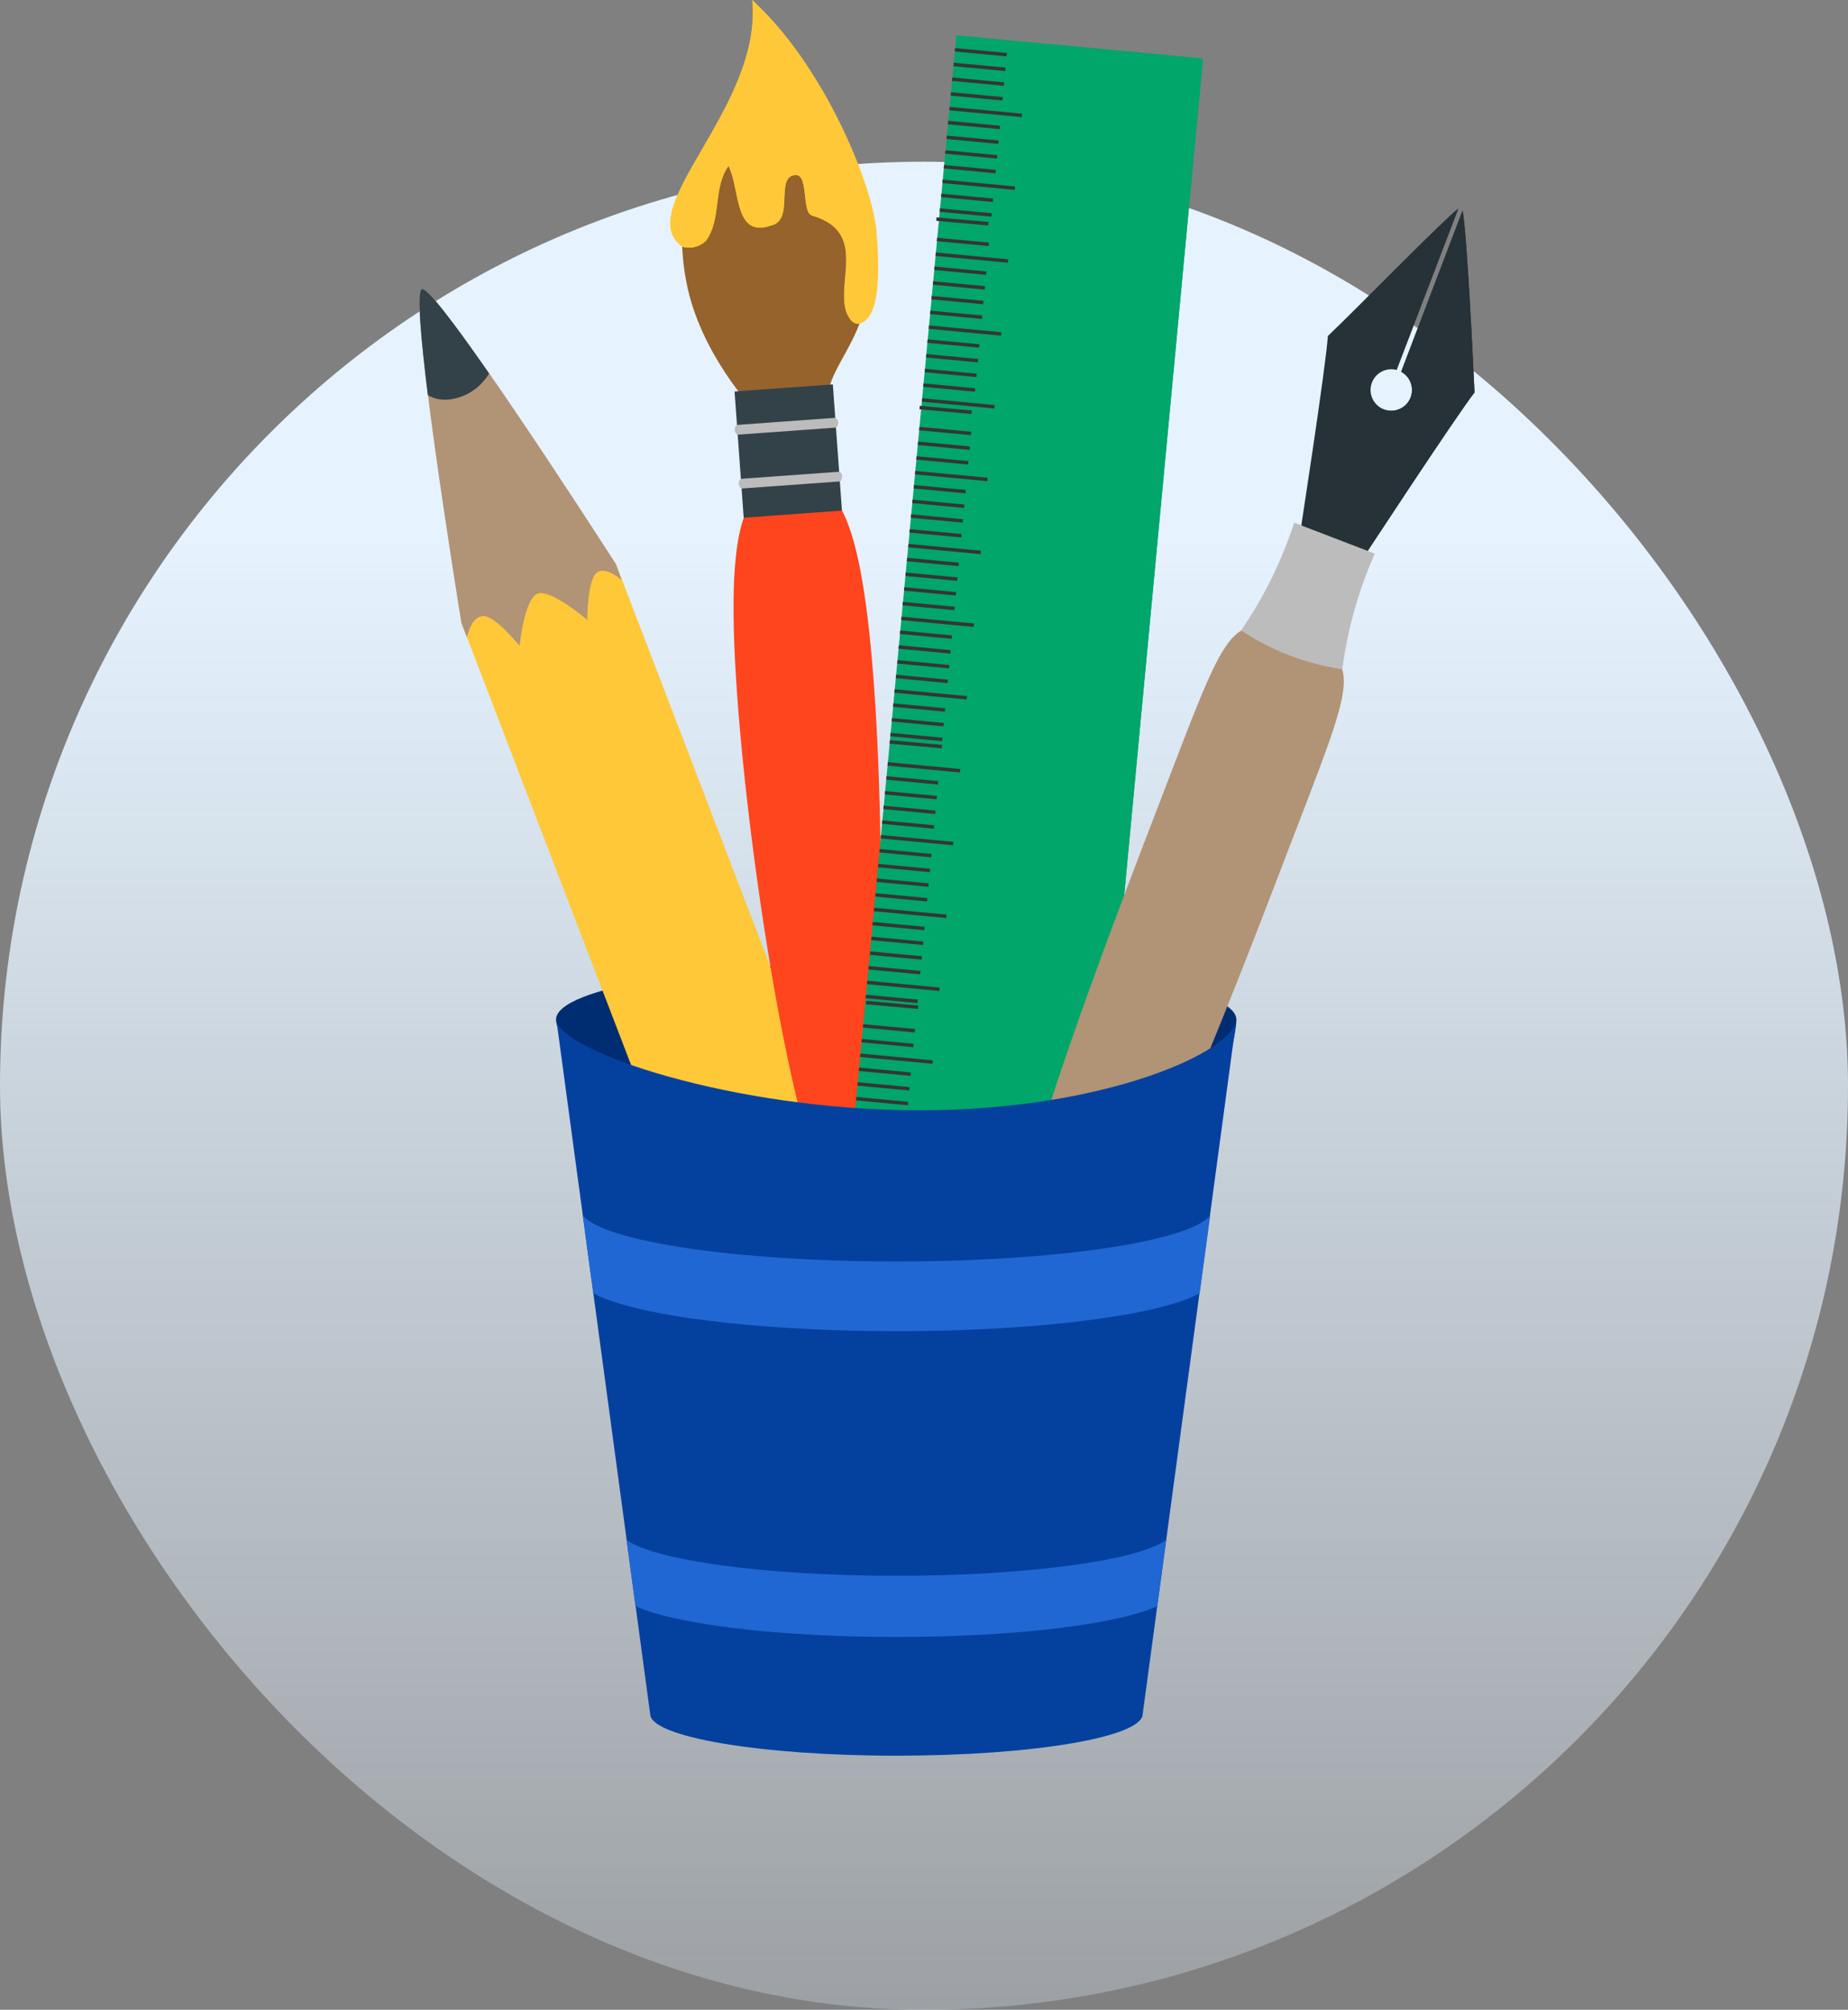 <?xml version="1.0" encoding="UTF-8"?> <svg xmlns="http://www.w3.org/2000/svg" width="80" height="87" viewBox="0 0 80 87" fill="none"><rect x="0" y="0" width="80" height="87" fill="#808080" stroke="none"/> <rect y="7" width="80" height="80" rx="40" fill="url(#paint0_linear)"></rect> <path fill-rule="evenodd" clip-rule="evenodd" d="M53.521 44.132C53.521 45.503 51.279 55.968 38.796 55.968C30.664 55.968 24.071 45.503 24.071 44.132C24.071 42.761 30.664 41.652 38.796 41.652C46.928 41.652 53.521 42.763 53.521 44.132Z" fill="#002D71"></path> <path fill-rule="evenodd" clip-rule="evenodd" d="M39.358 57.553C39.484 57.881 39.543 58.23 39.533 58.581C39.523 58.932 39.444 59.277 39.3 59.598C39.157 59.918 38.951 60.207 38.696 60.448C38.441 60.688 38.14 60.877 37.812 61.001L36.144 61.641C35.483 61.894 34.749 61.875 34.102 61.587C33.456 61.3 32.95 60.767 32.696 60.107L31.116 55.983C30.99 55.655 30.931 55.306 30.941 54.955C30.951 54.604 31.03 54.258 31.174 53.938C31.317 53.618 31.523 53.329 31.778 53.088C32.033 52.847 32.334 52.659 32.662 52.534L34.33 51.895C34.657 51.77 35.007 51.71 35.358 51.72C35.708 51.73 36.054 51.809 36.374 51.952C36.694 52.096 36.983 52.302 37.224 52.557C37.464 52.813 37.652 53.113 37.776 53.441L39.358 57.553Z" fill="#231F20"></path> <path d="M22.205 26.106L19.977 26.961L30.127 53.418L32.356 52.563L22.205 26.106Z" fill="#FFC839"></path> <path d="M26.66 24.4L24.432 25.255L34.578 51.713L36.806 50.859L26.66 24.4Z" fill="#FFC839"></path> <path d="M24.683 24.871L21.752 25.995L31.999 52.705L34.93 51.58L24.683 24.871Z" fill="#FFC839"></path> <path d="M36.638 50.208L29.983 52.784L32.064 58.158L38.718 55.583L36.638 50.208Z" fill="#EDEDED"></path> <path d="M36.67 50.495L31.864 52.339L33.934 57.734L38.74 55.89L36.67 50.495Z" fill="#D1D1D1"></path> <path d="M34.789 51.217L31.86 52.341L33.93 57.733L36.859 56.609L34.789 51.217Z" fill="#DDDDDD"></path> <path fill-rule="evenodd" clip-rule="evenodd" d="M20.215 27.592L19.973 26.966C19.798 25.883 17.676 12.74 18.261 12.516C18.846 12.292 25.883 23.205 26.654 24.401L26.912 25.105C26.912 25.105 26.223 24.507 25.852 24.772C25.417 25.087 25.422 26.834 25.422 26.834C25.422 26.834 23.831 25.473 23.264 25.7C22.697 25.927 22.491 27.958 22.491 27.958C22.491 27.958 21.419 26.615 20.893 26.669C20.367 26.723 20.215 27.592 20.215 27.592Z" fill="#B19376"></path> <path fill-rule="evenodd" clip-rule="evenodd" d="M20.927 16.503C21.021 16.4 21.103 16.287 21.172 16.166C19.716 14.07 18.484 12.428 18.262 12.516C18.04 12.604 18.213 14.606 18.52 17.101C19.26 17.565 20.386 17.166 20.927 16.503Z" fill="#334148"></path> <path fill-rule="evenodd" clip-rule="evenodd" d="M32.626 17.731C32.626 17.731 30.306 15.305 29.715 12.22C28.574 6.343 33.084 5.119 32.551 0C35.657 2.835 37.525 8.227 37.672 10.289C37.971 14.514 35.997 15.401 35.796 17.282C33.368 18.091 32.626 17.731 32.626 17.731Z" fill="#95632B"></path> <path fill-rule="evenodd" clip-rule="evenodd" d="M34.61 17.914L34.505 17.754C33.974 18.006 34.61 17.914 34.61 17.914Z" fill="#87501A"></path> <path d="M37.837 29.696C38.459 38.325 38.121 52.071 36.484 52.187C34.847 52.303 32.538 38.753 31.914 30.123C31.29 21.494 32.592 21.056 34.234 20.937C35.876 20.819 37.214 21.066 37.837 29.696Z" fill="#FF451D"></path> <path d="M36.054 16.64L31.799 16.947L32.194 22.41L36.448 22.103L36.054 16.64Z" fill="#334148"></path> <path fill-rule="evenodd" clip-rule="evenodd" d="M36.285 18.289C36.285 18.405 36.242 18.505 36.169 18.511L31.955 18.815C31.88 18.815 31.816 18.73 31.806 18.614C31.806 18.495 31.852 18.397 31.924 18.392L36.138 18.088C36.211 18.088 36.278 18.173 36.285 18.289Z" fill="#BCBCBC"></path> <path fill-rule="evenodd" clip-rule="evenodd" d="M36.455 20.623C36.455 20.739 36.411 20.837 36.336 20.842L32.127 21.146C32.055 21.146 31.988 21.061 31.98 20.945C31.98 20.829 32.024 20.731 32.096 20.726L36.311 20.422C36.385 20.422 36.452 20.504 36.46 20.623H36.455Z" fill="#BCBCBC"></path> <path fill-rule="evenodd" clip-rule="evenodd" d="M32.564 0C33.036 4.639 27.303 9.055 29.536 10.676C29.715 10.731 29.905 10.736 30.087 10.69C30.268 10.645 30.434 10.551 30.567 10.418C31.252 9.465 30.853 8.137 31.538 7.183C32.054 8.199 31.765 10.331 33.384 9.761C34.415 9.534 33.531 7.64 34.43 7.575C35.031 7.531 34.688 9.212 35.16 9.331C37.624 10.057 36.126 12.274 36.673 13.591C36.817 13.934 37.005 14.047 37.217 14.014C38.116 13.728 38.072 11.766 37.954 10.083C37.799 8.029 35.67 2.822 32.564 0Z" fill="#FFC839"></path> <path fill-rule="evenodd" clip-rule="evenodd" d="M36.402 9.854C35.886 8.988 35.417 8.72 35.17 7.379C34.943 6.348 33.188 7.073 32.995 6.482C32.422 4.42 33.683 2.209 32.737 0.165C32.678 0.108 32.621 0.052 32.562 0C33.033 4.639 27.301 9.055 29.533 10.676C29.712 10.731 29.903 10.736 30.084 10.69C30.266 10.645 30.432 10.551 30.564 10.418C31.25 9.465 30.85 8.137 31.536 7.183C32.051 8.199 31.762 10.331 33.381 9.761C34.412 9.534 33.528 7.64 34.428 7.575C35.028 7.531 34.685 9.212 35.157 9.331C37.621 10.057 36.124 12.274 36.67 13.591C36.67 13.614 36.691 13.632 36.701 13.653C37.067 12.308 37.157 10.954 36.402 9.854Z" fill="#FFC839"></path> <path d="M41.401 1.527L36.594 52.565L47.27 53.571L52.076 2.533L41.401 1.527Z" fill="#01A66A"></path> <path d="M45.747 1.939L40.94 52.977L47.271 53.574L52.078 2.536L45.747 1.939Z" fill="#01A66A"></path> <path d="M41.345 2.081L41.331 2.229L43.576 2.441L43.59 2.292L41.345 2.081Z" fill="#353535"></path> <path d="M41.288 2.716L41.274 2.865L43.52 3.077L43.534 2.928L41.288 2.716Z" fill="#353535"></path> <path d="M41.226 3.354L41.212 3.503L43.457 3.714L43.471 3.566L41.226 3.354Z" fill="#353535"></path> <path d="M41.166 3.991L41.152 4.14L43.397 4.351L43.411 4.202L41.166 3.991Z" fill="#353535"></path> <path d="M41.108 4.626L41.094 4.774L44.23 5.07L44.244 4.921L41.108 4.626Z" fill="#353535"></path> <path d="M43.278 5.591L41.033 5.38L41.046 5.23L43.291 5.442L43.278 5.591Z" fill="#353535"></path> <path d="M40.986 5.869L40.972 6.018L43.217 6.229L43.231 6.08L40.986 5.869Z" fill="#353535"></path> <path d="M40.926 6.504L40.912 6.653L43.157 6.864L43.171 6.716L40.926 6.504Z" fill="#353535"></path> <path d="M40.865 7.141L40.851 7.29L43.097 7.502L43.111 7.353L40.865 7.141Z" fill="#353535"></path> <path d="M40.806 7.776L40.792 7.925L43.928 8.22L43.942 8.071L40.806 7.776Z" fill="#353535"></path> <path d="M42.98 8.745L40.737 8.533L40.75 8.384L42.995 8.595L42.98 8.745Z" fill="#353535"></path> <path d="M42.92 9.38L40.675 9.169L40.691 9.02L42.936 9.231L42.92 9.38Z" fill="#353535"></path> <path d="M40.542 9.408L40.529 9.558L42.784 9.761L42.798 9.611L40.542 9.408Z" fill="#353535"></path> <path d="M40.567 10.292L40.553 10.44L42.798 10.652L42.812 10.503L40.567 10.292Z" fill="#353535"></path> <path d="M40.511 10.93L40.497 11.079L43.633 11.374L43.647 11.226L40.511 10.93Z" fill="#353535"></path> <path d="M40.453 11.539L40.44 11.688L42.685 11.899L42.699 11.75L40.453 11.539Z" fill="#353535"></path> <path d="M40.396 12.175L40.382 12.324L42.628 12.536L42.642 12.387L40.396 12.175Z" fill="#353535"></path> <path d="M40.331 12.81L40.317 12.959L42.563 13.17L42.577 13.022L40.331 12.81Z" fill="#353535"></path> <path d="M40.276 13.447L40.263 13.596L42.508 13.807L42.522 13.658L40.276 13.447Z" fill="#353535"></path> <path d="M40.216 14.086L40.202 14.235L43.338 14.531L43.352 14.382L40.216 14.086Z" fill="#353535"></path> <path d="M40.157 14.691L40.143 14.84L42.389 15.051L42.403 14.902L40.157 14.691Z" fill="#353535"></path> <path d="M40.1 15.327L40.086 15.476L42.331 15.687L42.345 15.538L40.1 15.327Z" fill="#353535"></path> <path d="M40.04 15.964L40.026 16.113L42.272 16.325L42.285 16.176L40.04 15.964Z" fill="#353535"></path> <path d="M39.975 16.596L39.961 16.745L42.206 16.957L42.22 16.808L39.975 16.596Z" fill="#353535"></path> <path d="M39.922 17.239L39.908 17.388L43.044 17.683L43.058 17.534L39.922 17.239Z" fill="#353535"></path> <path d="M39.816 17.567L39.803 17.717L42.058 17.92L42.071 17.77L39.816 17.567Z" fill="#353535"></path> <path d="M39.801 18.477L39.787 18.626L42.032 18.837L42.046 18.689L39.801 18.477Z" fill="#353535"></path> <path d="M39.743 19.115L39.73 19.264L41.975 19.475L41.989 19.326L39.743 19.115Z" fill="#353535"></path> <path d="M39.677 19.749L39.663 19.898L41.908 20.108L41.922 19.96L39.677 19.749Z" fill="#353535"></path> <path d="M39.619 20.385L39.605 20.534L42.741 20.829L42.755 20.68L39.619 20.385Z" fill="#353535"></path> <path d="M39.566 20.996L39.551 21.145L41.797 21.356L41.811 21.207L39.566 20.996Z" fill="#353535"></path> <path d="M39.503 21.63L39.489 21.778L41.735 21.99L41.749 21.841L39.503 21.63Z" fill="#353535"></path> <path d="M39.443 22.264L39.428 22.413L41.674 22.624L41.688 22.475L39.443 22.264Z" fill="#353535"></path> <path d="M39.383 22.906L39.369 23.055L41.615 23.266L41.629 23.117L39.383 22.906Z" fill="#353535"></path> <path d="M39.328 23.544L39.314 23.692L42.45 23.988L42.464 23.839L39.328 23.544Z" fill="#353535"></path> <path d="M39.267 24.146L39.252 24.295L41.498 24.506L41.512 24.358L39.267 24.146Z" fill="#353535"></path> <path d="M39.207 24.784L39.193 24.933L41.438 25.144L41.452 24.995L39.207 24.784Z" fill="#353535"></path> <path d="M41.377 25.78L39.134 25.568L39.147 25.419L41.392 25.63L41.377 25.78Z" fill="#353535"></path> <path d="M39.083 26.054L39.069 26.203L41.314 26.414L41.328 26.265L39.083 26.054Z" fill="#353535"></path> <path d="M39.029 26.694L39.015 26.843L42.151 27.138L42.165 26.989L39.029 26.694Z" fill="#353535"></path> <path d="M38.967 27.294L38.953 27.443L41.199 27.655L41.212 27.506L38.967 27.294Z" fill="#353535"></path> <path d="M38.909 27.932L38.895 28.081L41.141 28.293L41.155 28.144L38.909 27.932Z" fill="#353535"></path> <path d="M38.851 28.575L38.837 28.724L41.083 28.935L41.097 28.786L38.851 28.575Z" fill="#353535"></path> <path d="M38.789 29.209L38.775 29.357L41.021 29.569L41.035 29.42L38.789 29.209Z" fill="#353535"></path> <path d="M38.728 29.837L38.714 29.986L41.85 30.281L41.864 30.132L38.728 29.837Z" fill="#353535"></path> <path d="M38.673 30.447L38.659 30.596L40.905 30.807L40.919 30.658L38.673 30.447Z" fill="#353535"></path> <path d="M38.613 31.084L38.599 31.232L40.845 31.444L40.859 31.295L38.613 31.084Z" fill="#353535"></path> <path d="M38.554 31.723L38.541 31.872L40.786 32.084L40.8 31.935L38.554 31.723Z" fill="#353535"></path> <path d="M38.524 32.041L38.511 32.19L40.766 32.393L40.779 32.244L38.524 32.041Z" fill="#353535"></path> <path d="M41.557 33.438L38.42 33.144L38.433 32.992L41.57 33.289L41.557 33.438Z" fill="#353535"></path> <path d="M38.376 33.601L38.362 33.75L40.607 33.962L40.621 33.813L38.376 33.601Z" fill="#353535"></path> <path d="M38.316 34.242L38.301 34.391L40.547 34.602L40.561 34.453L38.316 34.242Z" fill="#353535"></path> <path d="M38.255 34.877L38.241 35.025L40.486 35.236L40.5 35.088L38.255 34.877Z" fill="#353535"></path> <path d="M38.196 35.513L38.182 35.662L40.427 35.874L40.441 35.725L38.196 35.513Z" fill="#353535"></path> <path d="M38.135 36.146L38.121 36.295L41.257 36.59L41.271 36.441L38.135 36.146Z" fill="#353535"></path> <path d="M38.079 36.752L38.065 36.901L40.311 37.113L40.325 36.964L38.079 36.752Z" fill="#353535"></path> <path d="M38.021 37.395L38.007 37.544L40.252 37.755L40.266 37.606L38.021 37.395Z" fill="#353535"></path> <path d="M40.191 38.388L37.946 38.177L37.958 38.027L40.203 38.239L40.191 38.388Z" fill="#353535"></path> <path d="M37.902 38.663L37.888 38.812L40.133 39.023L40.147 38.874L37.902 38.663Z" fill="#353535"></path> <path d="M37.84 39.295L37.826 39.444L40.962 39.74L40.975 39.591L37.84 39.295Z" fill="#353535"></path> <path d="M37.78 39.907L37.766 40.056L40.011 40.267L40.026 40.119L37.78 39.907Z" fill="#353535"></path> <path d="M37.727 40.547L37.713 40.696L39.958 40.907L39.972 40.758L37.727 40.547Z" fill="#353535"></path> <path d="M37.667 41.183L37.653 41.332L39.898 41.543L39.912 41.394L37.667 41.183Z" fill="#353535"></path> <path d="M37.605 41.819L37.591 41.968L39.836 42.179L39.85 42.03L37.605 41.819Z" fill="#353535"></path> <path d="M37.542 42.453L37.528 42.602L40.663 42.897L40.677 42.748L37.542 42.453Z" fill="#353535"></path> <path d="M39.716 43.422L37.471 43.211L37.484 43.059L39.732 43.27L39.716 43.422Z" fill="#353535"></path> <path d="M37.496 43.323L37.483 43.473L39.738 43.676L39.752 43.526L37.496 43.323Z" fill="#353535"></path> <path d="M37.366 44.333L37.352 44.481L39.597 44.693L39.611 44.544L37.366 44.333Z" fill="#353535"></path> <path d="M37.308 44.972L37.294 45.121L39.539 45.332L39.553 45.183L37.308 44.972Z" fill="#353535"></path> <path d="M37.244 45.605L37.23 45.754L40.366 46.049L40.38 45.9L37.244 45.605Z" fill="#353535"></path> <path d="M37.188 46.212L37.174 46.36L39.42 46.572L39.434 46.423L37.188 46.212Z" fill="#353535"></path> <path d="M37.13 46.847L37.116 46.996L39.362 47.207L39.376 47.058L37.13 46.847Z" fill="#353535"></path> <path d="M37.071 47.485L37.057 47.634L39.302 47.845L39.316 47.696L37.071 47.485Z" fill="#353535"></path> <path d="M37.009 48.116L36.995 48.265L39.24 48.476L39.254 48.327L37.009 48.116Z" fill="#353535"></path> <path d="M36.947 48.754L36.933 48.902L40.069 49.197L40.083 49.048L36.947 48.754Z" fill="#353535"></path> <path d="M36.892 49.363L36.878 49.512L39.123 49.723L39.137 49.574L36.892 49.363Z" fill="#353535"></path> <path d="M36.832 50L36.818 50.148L39.063 50.36L39.077 50.211L36.832 50Z" fill="#353535"></path> <path d="M36.774 50.637L36.76 50.786L39.005 50.998L39.019 50.849L36.774 50.637Z" fill="#353535"></path> <path d="M36.71 51.272L36.696 51.421L38.941 51.633L38.955 51.484L36.71 51.272Z" fill="#353535"></path> <path d="M36.651 51.908L36.638 52.057L39.773 52.352L39.787 52.203L36.651 51.908Z" fill="#353535"></path> <path d="M63.316 9.113L60.656 16.093C60.858 16.202 61.01 16.383 61.081 16.601C61.152 16.818 61.138 17.055 61.041 17.262C60.944 17.469 60.771 17.631 60.558 17.715C60.345 17.799 60.108 17.799 59.896 17.714C59.683 17.629 59.511 17.466 59.415 17.258C59.319 17.05 59.306 16.814 59.378 16.597C59.451 16.38 59.603 16.199 59.805 16.09C60.007 15.982 60.242 15.955 60.463 16.015L63.141 9.015C62.391 9.605 58.829 13.262 57.483 14.546C57.396 15.894 56.233 23.397 56.233 23.397L57.594 23.753L58.847 24.4C58.847 24.4 63.005 18.049 63.832 16.987C63.767 15.595 63.507 10.156 63.316 9.113Z" fill="#263238"></path> <path d="M63.317 9.112L60.657 16.092C60.856 16.202 61.007 16.383 61.079 16.599C61.15 16.815 61.138 17.05 61.043 17.258C60.948 17.465 60.779 17.628 60.569 17.716C60.358 17.803 60.123 17.808 59.909 17.729H59.889L57.569 23.755H57.587L58.84 24.402C58.84 24.402 63.005 18.049 63.832 16.987C63.768 15.595 63.507 10.156 63.317 9.112Z" fill="#263238"></path> <path d="M55.674 37.038C52.581 45.116 46.774 60.212 44.003 59.148C41.232 58.083 47.029 42.987 50.13 34.919C53.231 26.852 53.189 26.46 56.128 27.586C59.066 28.712 58.775 28.962 55.674 37.038Z" fill="#B19376"></path> <path d="M59.515 23.966L56.025 22.626C55.486 24.283 54.712 25.855 53.726 27.291C55.046 28.165 56.542 28.739 58.108 28.972C58.334 27.244 58.808 25.558 59.515 23.966Z" fill="#BCBCBC"></path> <path fill-rule="evenodd" clip-rule="evenodd" d="M39.811 48.062C31.728 48.062 24.164 45.49 24.084 44.132C25.438 54.153 26.792 64.174 28.146 74.196C28.146 75.186 32.92 76 38.807 76C44.694 76 49.467 75.196 49.467 74.196C50.823 64.168 52.174 54.146 53.522 44.132C53.447 45.493 47.894 48.062 39.811 48.062Z" fill="#04419E"></path> <path fill-rule="evenodd" clip-rule="evenodd" d="M53.521 44.132C53.521 44.165 53.521 44.201 53.521 44.24C53.521 44.204 53.521 44.168 53.534 44.132H53.521Z" fill="#1D4472"></path> <path fill-rule="evenodd" clip-rule="evenodd" d="M50.099 69.523L50.485 66.665C49.227 67.554 44.477 68.212 38.804 68.212C33.131 68.212 28.381 67.549 27.123 66.665L27.509 69.526C29.182 70.299 33.608 70.861 38.804 70.861C44 70.861 48.426 70.302 50.099 69.523Z" fill="#2067D3"></path> <path fill-rule="evenodd" clip-rule="evenodd" d="M25.684 55.981C27.391 56.929 32.62 57.623 38.809 57.623C44.998 57.623 50.227 56.929 51.934 55.981L52.39 52.617C51.462 53.741 45.737 54.607 38.809 54.607C31.881 54.607 26.156 53.741 25.231 52.617C25.377 53.739 25.528 54.861 25.684 55.981Z" fill="#2067D3"></path> <defs> <linearGradient id="paint0_linear" x1="40" y1="7" x2="40" y2="113" gradientUnits="userSpaceOnUse"> <stop offset="0.151" stop-color="#E6F3FF"></stop> <stop offset="1" stop-color="#E2F1FF" stop-opacity="0"></stop> </linearGradient> </defs> </svg> 